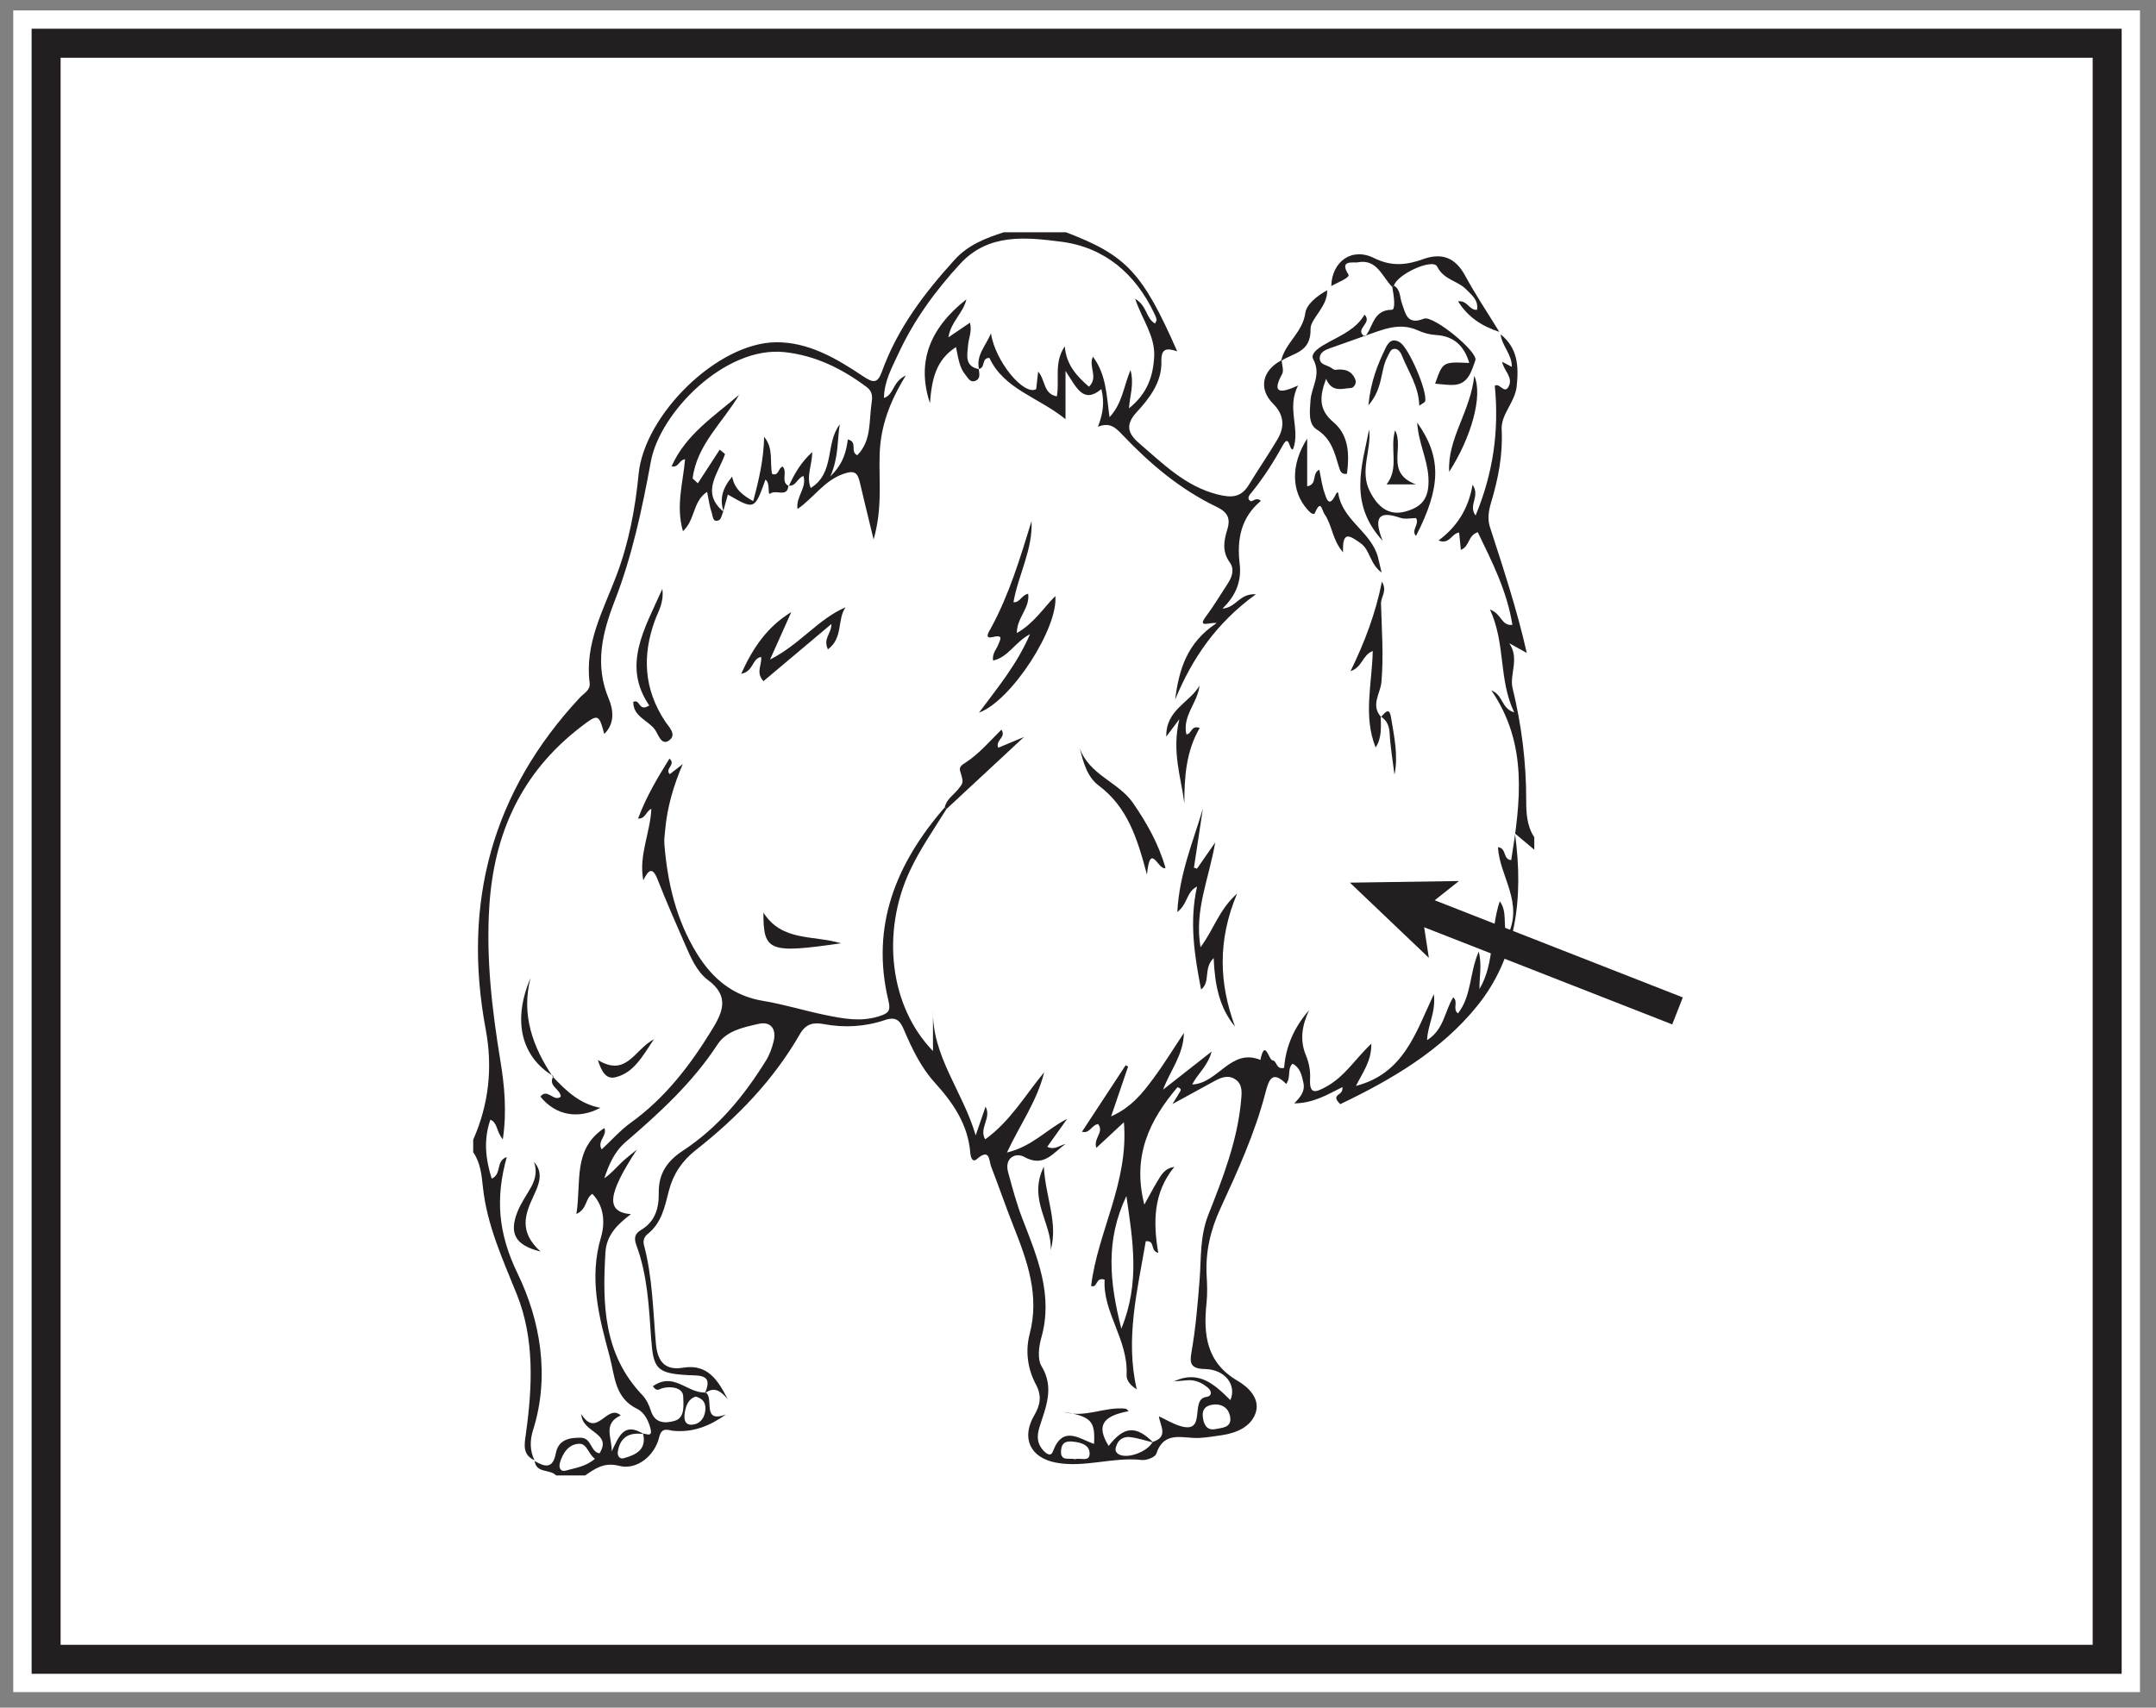 <?xml version="1.0" encoding="UTF-8"?>
<svg xmlns="http://www.w3.org/2000/svg" xmlns:xlink="http://www.w3.org/1999/xlink" width="223.028pt" height="176.693pt" viewBox="0 0 223.028 176.693" version="1.1">
<rect x="0" y="0" width="223.028" height="176.693" fill="#808080" stroke="none"/>
<g id="surface1">
<path style=" stroke:none;fill-rule:nonzero;fill:rgb(100%,100%,100%);fill-opacity:1;" d="M 221.371 175.082 L 1.371 175.082 L 1.371 1.082 L 221.371 1.082 Z M 221.371 175.082 "/>
<path style=" stroke:none;fill-rule:nonzero;fill:rgb(100%,100%,100%);fill-opacity:1;" d="M 4.77 4.473 L 217.977 4.473 L 217.977 171.688 L 4.77 171.688 Z M 4.77 4.473 "/>
<path style=" stroke:none;fill-rule:nonzero;fill:rgb(13.73%,12.16%,12.549%);fill-opacity:1;" d="M 219.477 2.973 L 3.27 2.973 L 3.27 173.188 L 219.477 173.188 Z M 216.477 170.188 L 6.27 170.188 L 6.27 5.973 L 216.477 5.973 Z M 216.477 170.188 "/>
<path style=" stroke:none;fill-rule:evenodd;fill:rgb(13.73%,12.16%,12.549%);fill-opacity:1;" d="M 111.207 150.988 C 111.742 150.793 112.75 151.34 112.715 150.355 C 112.684 149.469 111.77 149.238 110.938 149.16 C 110.273 149.102 109.84 149.266 109.766 150.02 C 109.633 151.297 110.629 150.805 111.207 150.988 M 71.98 144.5 C 71.215 144.73 70.949 145.434 70.832 146.211 C 70.738 146.809 70.812 147.465 71.598 147.414 C 72.355 147.363 72.832 146.801 72.949 146.039 C 73.051 145.355 72.883 144.773 71.98 144.5 M 125.738 145.316 C 124.91 145.348 124.328 145.664 124.426 146.59 C 124.504 147.348 124.82 148.059 125.738 147.867 C 126.355 147.734 127.348 147.738 127.273 146.762 C 127.215 145.949 126.688 145.328 125.738 145.316 M 61.543 150.941 C 60.844 150.453 60.734 149.336 59.879 149.387 C 58.809 149.445 58.207 150.355 57.918 151.367 C 57.781 151.848 57.98 152.32 58.523 152.164 C 59.492 151.883 60.562 151.777 61.543 150.941 M 116.52 123.754 C 114.336 128.348 114.773 132.66 115.996 137.477 C 117.945 132.727 117.188 128.367 116.52 123.754 M 75.098 146.355 C 73.469 147.516 71.723 148.246 69.648 148.047 C 69.16 148 68.453 147.598 68.195 148.688 C 67.738 150.629 65.875 152.137 64.074 151.676 C 62.496 151.27 61.594 151.938 60.527 152.664 L 57.523 152.664 C 56.91 151.977 55.488 152.492 55.305 151.168 C 56.352 151.785 57.188 152.023 57.496 150.379 C 57.75 149.004 58.824 148.738 60.086 148.762 C 61.219 148.781 61.086 150.266 62.02 150.371 C 63.367 148.207 60.207 148.293 60.133 146.32 C 61.758 148.902 62.777 145.18 64.211 146.453 C 62.297 147.316 63.352 148.84 63.27 150.176 C 64.004 148.742 64.477 147.047 66.59 148.391 C 65.109 148.164 64.133 148.691 63.906 150.242 C 63.855 150.594 64.082 151.008 64.508 150.887 C 65.781 150.531 66.918 150.012 66.52 148.32 C 66.883 148.367 67.48 148.703 67.309 147.902 C 67.121 147.051 66.652 146.137 65.941 145.793 C 63.562 144.645 63.617 142.406 63.059 140.328 C 61.961 136.266 60.902 132.297 62.168 128.023 C 62.586 126.605 62.543 124.836 61.277 123.531 C 60.504 124.008 60.785 125.078 59.625 125.613 C 60.156 122.289 59.215 118.898 62.52 116.719 C 62.848 117.527 61.73 118.066 62.242 118.93 C 63.27 117.977 64.168 116.945 65.246 116.172 C 68.797 113.617 71.379 110.246 73.629 106.578 C 74.727 104.789 75.539 103.109 73.238 101.406 C 72.074 100.551 71.441 99.039 70.84 97.66 C 69.879 95.445 68.898 93.234 68.02 90.984 C 67.492 89.645 67.074 90.012 66.547 91.082 C 66.051 88.496 67.266 86.203 67.379 83.688 C 66.75 84.004 66.801 84.723 66.004 84.703 C 66.84 82.453 68.016 80.48 69.25 78.492 C 69.98 79.125 68.723 79.527 69.285 80.105 C 69.73 79.758 70.176 79.41 70.625 79.059 C 69.676 81.289 69.02 83.504 68.812 85.848 C 68.77 86.34 68.688 86.844 68.727 87.336 C 69.047 91.348 69.945 95.184 72.098 98.672 C 73.719 101.297 75.844 103.059 78.984 103.57 C 81.156 103.93 83.273 104.598 85.434 105.035 C 87.242 105.402 89.043 105.754 90.926 105.156 C 91.875 104.855 92.164 104.625 91.91 103.57 C 90.031 95.801 92.707 89.324 97.727 83.539 C 97.789 83.598 97.848 83.652 97.91 83.707 C 96.602 85.812 95.18 87.844 94.121 90.105 C 91.145 96.469 92.035 104.145 96.512 108.75 L 96.512 104.402 C 96.359 109.238 99.574 112.855 100.93 117.477 C 101.344 116.27 101.629 115.438 101.953 114.504 C 102.594 115.703 101.242 116.703 101.91 117.891 C 104.539 116 106.059 113.293 108.012 110.953 C 107.297 113.895 105.523 116.348 104.164 119.25 C 106.816 118.621 108.32 116.797 110.391 115.773 C 109.715 116.723 109.039 117.672 108.336 118.656 C 109.105 119.047 109.633 118.484 110.23 118.371 C 108.945 119.234 108.02 120.863 105.938 119.699 C 105.086 119.223 103.879 119.793 104.281 121.273 C 104.727 122.914 105.164 124.566 105.781 126.148 C 107.312 130.105 108.969 134 107.719 138.418 C 107.457 139.344 107.301 140.633 107.742 141.359 C 109.105 143.602 108.168 145.621 107.527 147.676 C 107.238 148.598 107.281 149.359 107.902 150.055 C 108.148 150.332 108.68 150.812 108.91 150.195 C 109.945 147.426 111.613 148.867 113.172 149.402 C 113.312 147.016 112.867 146.57 110.016 146.082 C 112.234 146.773 114.262 145.52 116.43 145.754 C 116.543 145.766 116.645 145.922 116.754 146.016 C 114 146.527 113.414 147.551 114.684 149.609 C 116.281 147.559 117.504 147.465 119.301 149.258 C 118.496 149.062 117.699 148.789 116.879 148.695 C 116.324 148.637 115.758 148.875 115.527 149.484 C 115.406 149.793 115.266 150.129 115.629 150.41 C 116.434 151.035 118.637 150.301 119.242 149.195 C 120.922 148.668 120 147.508 119.883 146.543 C 120.586 146.875 121.262 147.285 121.996 147.523 C 124.953 148.484 123 144.773 124.797 144.539 C 125.379 144.461 125.375 143.957 124.969 143.605 C 124.371 143.09 123.672 142.754 122.848 142.816 C 122.375 142.852 121.906 142.895 121.438 142.934 C 124.004 141.719 125.656 143.254 127.277 144.871 C 127.941 143.316 126.754 141.688 124.609 141.652 C 123.141 141.629 123.066 140.996 123.242 139.98 C 123.688 137.453 123.898 134.906 124.098 132.348 C 124.266 130.125 124.117 127.918 125 125.684 C 126.504 121.875 128.016 118.004 128.387 113.848 C 128.457 113.078 128.562 112.211 127.801 111.691 C 126.969 111.125 126.172 111.562 125.41 111.98 C 124.16 112.668 122.906 113.352 121.281 114.238 C 121.684 113.586 121.84 113.352 121.98 113.102 C 122.098 112.895 122.352 112.652 121.805 112.496 C 118.922 115.895 117.094 119.59 118.375 124.641 C 118.949 123.609 119.301 122.934 119.695 122.281 C 120.098 121.621 120.445 120.887 121.477 120.742 C 119.301 123.395 119.273 126.441 119.816 129.637 C 118.938 129.422 119.543 128.328 118.523 128.434 C 117.668 133.488 116.375 138.535 117.594 143.754 C 117.016 143.406 116.508 142.887 116.539 142.246 C 116.723 138.629 114.051 135.762 114.27 132.406 C 113.285 132.102 113.586 133.297 112.871 133.066 C 113.539 127.457 116.781 122.352 116.262 116.117 C 115.145 117.156 114.312 117.934 113.414 118.77 C 113.062 117.797 114.262 117.133 113.59 116.305 C 112.926 116.402 112.711 117.344 111.926 117.098 C 113.434 114.805 114.941 112.512 116.445 110.219 C 116.527 110.266 116.613 110.316 116.695 110.363 C 116.145 111.984 115.59 113.602 114.941 115.512 C 117.07 114.555 118.207 113.074 119.301 111.602 C 120.426 110.082 121.414 108.461 122.465 106.883 C 122.441 109.117 121.055 110.75 120.316 112.746 C 121.902 111.5 123.492 110.254 125.336 108.805 C 124.949 110.305 123.883 111.094 123.328 112.211 C 126.027 112.098 127.301 108.414 130.383 109.668 C 130.863 107.395 131.23 109.676 131.645 109.719 C 132.113 109.77 131.992 110.715 132.836 110.488 C 133.008 108.242 133.898 106.254 135.422 104.523 C 134.691 106.09 134.418 107.613 135.117 109.266 C 135.41 109.969 135.562 110.801 135.523 111.559 C 135.434 113.25 136.02 113.086 137.199 112.438 C 139.094 111.398 140.211 109.559 141.852 107.988 C 141.902 109.754 140.977 110.941 140.266 112.359 C 145.195 111.078 146.438 106.91 148.324 102.863 C 148.559 104.766 147.668 106.07 147.629 107.621 C 149.383 106.531 149.438 104.621 150.328 103.195 C 150.895 103.648 150.223 104.418 150.82 104.855 C 152.25 103.027 152.008 100.621 152.969 98.461 C 153.328 99.883 153.012 101.094 153.047 102.332 C 154.68 99.574 154.117 96.293 155.145 93.258 C 155.953 94.375 155.457 95.633 155.863 96.973 C 157.742 93.473 155.105 90.691 154.961 87.66 C 155.887 87.754 155.426 88.922 156.328 88.996 C 157.289 82.973 158.082 76.996 154.277 71.438 C 155.512 71.91 155.281 73.305 156.637 73.707 C 155 70.301 155.773 66.625 154.129 63.062 C 155.379 63.535 155.281 64.77 156.449 64.656 C 155.902 61.164 154.344 58.125 152.871 55.07 C 151.84 55.387 152.047 56.531 151.117 56.898 C 151.055 56.262 150.996 55.684 150.941 55.102 C 150.156 55.184 149.953 56.391 148.812 55.926 C 150.738 54.477 151.895 52.656 152.336 50.152 C 153.156 51.414 151.84 52.211 152.641 53.344 C 154.484 48.91 155.082 44.508 154.629 39.918 C 155.125 39.566 155.602 40.805 156.039 40.031 C 156.59 39.066 155.559 38.359 155.383 37.43 C 155.766 37.629 156.07 37.789 156.387 37.957 C 156.426 36.68 155.359 35.797 155.234 34.59 C 156.992 36.016 157.121 37.852 156.895 39.973 C 156.715 41.652 155.258 42.855 155.34 44.438 C 155.473 47.055 154.988 49.527 154.25 51.984 C 153.992 52.832 153.855 53.691 154.121 54.512 C 155.523 58.848 156.953 63.176 157.938 67.559 C 157.434 67.277 156.777 66.914 156.121 66.555 C 157.227 68.152 156.125 69.793 156.469 71.199 C 157.398 75.016 157.883 78.848 157.879 82.766 C 157.879 84.082 157.93 85.453 158.715 86.629 L 158.715 87.918 C 158.242 87.52 157.766 87.121 156.715 86.238 C 157.645 93.023 156.801 99.133 152.824 104.066 C 149.082 108.715 143.906 111.73 138.648 114.246 C 138.051 113.684 138.207 113.453 138.43 113.281 C 138.648 113.109 138.906 112.988 138.871 112.48 C 137.348 113.234 135.91 114.145 133.879 114.168 C 134.551 113.5 135.02 112.879 134.832 112.039 C 134.66 111.273 134.527 110.5 133.711 110.059 C 133.125 110.609 133.578 111.438 133.055 112.156 C 131.613 110.711 131.258 111.688 130.895 113.098 C 129.82 117.238 128.047 121.133 126.266 124.992 C 125.211 127.27 124.684 129.539 124.824 132.012 C 124.879 132.938 124.906 133.879 124.812 134.797 C 124.473 138.062 124.766 140.973 128.027 142.875 C 129.148 143.523 130.383 144.727 129.891 146.188 C 129.398 147.648 127.902 148.277 126.363 148.504 C 125.59 148.617 124.816 148.746 124.039 148.785 C 122.395 148.871 120.434 147.953 119.609 150.426 C 119.492 150.781 118.602 151.121 118.117 151.066 C 115.133 150.727 112.195 151.898 109.238 151.34 C 106.559 150.836 105.617 148.785 106.992 146.441 C 107.641 145.34 107.766 144.387 107.164 143.258 C 106.285 141.621 106.062 139.758 106.508 138.051 C 107.566 134.031 106.266 130.477 104.844 126.883 C 104.035 124.84 103.324 122.758 102.531 120.711 C 102.293 120.094 102.414 118.75 101.062 119.922 C 100.57 120.352 100.406 119.699 100.371 119.273 C 100.129 116.348 98.605 114.121 96.688 112.008 C 95.25 110.426 94.32 108.453 93.477 106.484 C 93.086 105.578 92.66 105.164 91.547 105.543 C 89.5 106.238 87.363 106.363 85.223 105.965 C 84.164 105.77 83.379 105.902 82.75 106.992 C 80.016 111.754 76.258 115.637 71.969 119.004 C 70.551 120.117 69.629 121.508 69.195 123.199 C 68.766 124.863 68.445 126.543 66.988 127.691 C 66.617 127.984 66.5 128.391 66.621 128.844 C 67.5 132.172 67.551 135.602 67.848 139 C 67.992 140.668 68.629 141.859 70.664 141.516 C 73.246 141.086 74.305 142.887 75.277 144.766 C 74.625 144.023 73.953 143.379 72.918 144.16 C 73.82 142.145 72.34 142.352 71.164 142.285 C 67.93 142.098 67.586 141.641 67.359 138.508 C 67.129 135.258 66.988 131.965 65.836 128.859 C 65.559 128.105 65.66 127.652 66.32 127.262 C 67.781 126.391 68.168 125.008 68.145 123.426 C 68.117 121.48 68.965 120.16 70.648 119.059 C 74.277 116.684 76.992 113.371 79.258 109.703 C 79.621 109.109 79.867 108.414 80.031 107.734 C 80.336 106.465 79.73 105.652 78.469 105.941 C 76.91 106.301 75.16 106.629 74.211 108.09 C 71.641 112.027 68.227 115.148 64.707 118.176 C 63.535 119.184 62.992 120.508 62.512 121.914 C 63.203 121.453 63.703 120.848 64.266 120.309 C 64.77 119.82 65.336 119.402 65.879 118.953 C 62.883 123.547 62.594 125.395 65.262 125.633 C 63.875 126.684 62.734 127.785 62.629 129.594 C 62.312 134.922 62.418 140.121 66.438 144.34 C 66.863 144.781 67.156 145.41 67.344 146.004 C 67.773 147.367 68.945 147.258 69.797 147.012 C 70.922 146.688 70.68 145.258 70.676 144.512 C 70.668 143.602 69.449 143.387 68.523 143.637 C 68.195 143.723 67.949 144.055 67.535 143.43 C 68.312 142.91 69.012 142.734 69.992 143.074 C 70.988 143.418 71.871 144.129 72.992 144.082 C 73.918 144.637 72.535 147.32 75.098 146.355 "/>
<path style=" stroke:none;fill-rule:evenodd;fill:rgb(13.73%,12.16%,12.549%);fill-opacity:1;" d="M 110.266 24.031 C 116.52 26.418 118.191 28.195 121.777 36.352 C 120.734 36.008 120.098 35.992 120.141 37.398 C 120.203 39.516 118.938 41.176 117.582 42.648 C 116.426 43.91 116.621 44.816 117.828 45.852 C 120.309 47.969 122.582 50.305 125.945 51.16 C 127.426 51.535 128.395 51.477 129.203 50.141 C 130.16 48.559 131.219 47.039 132.156 45.445 C 132.926 44.145 132.828 42.906 131.695 41.77 C 130.16 40.234 130.559 38.32 132.578 37.27 C 132.605 37.754 132.828 38.344 132.629 38.703 C 131.504 40.762 132.48 40.711 134.285 39.887 C 133.043 42.246 134.57 44.43 133.746 46.508 C 133.305 46.562 133.41 44.766 132.652 46.156 C 131.727 47.848 130.688 49.453 129.477 50.949 C 129.266 51.207 128.934 51.543 129.328 51.828 C 129.574 52.008 129.883 51.363 130.438 51.82 C 128.379 53.539 127.934 55.797 128.238 58.34 C 128.445 60.051 127.895 61.602 126.453 62.969 C 127.879 62.891 128.184 61.383 129.918 61.488 C 125.82 64.453 123.32 68.133 121.566 72.379 C 121.953 69.32 122.762 66.504 125.848 64.477 C 125.219 64.324 123.793 65.062 124.746 63.789 C 125.555 62.707 126.246 61.539 126.988 60.41 C 127.449 59.711 127.727 58.902 127.223 58.207 C 126.391 57.059 126.605 55.926 126.969 54.746 C 127.316 53.609 126.961 52.977 125.84 52.438 C 122.062 50.625 118.906 47.945 116.051 44.93 C 115.352 44.188 114.754 43.684 113.578 44.156 C 114.102 42.781 114.273 41.672 113.934 40.258 C 112.055 41.824 111.383 40.141 110.223 38.379 L 110.223 43.371 C 107.383 41.078 103.863 40.273 102.352 37.039 C 101.488 37.004 101.969 38.117 101.242 38.168 L 101.273 38.195 C 100.957 36.781 101.922 35.855 102.512 34.496 C 102.945 37.395 105.926 40.977 107.188 40.266 C 107.246 39.723 107.312 39.141 107.391 38.453 C 108.168 39.305 107.887 40.73 109.324 41.016 C 109.633 39.305 108.992 37.523 110.148 35.832 C 110.293 37.75 111.391 38.922 112.648 40.016 C 113.668 39.016 112.562 37.98 113.059 36.906 C 114.453 38.77 114.461 40.938 114.777 43.164 C 116.113 41.73 116.223 40.016 116.945 38.285 C 117.332 39.754 116.895 40.844 116.785 42.25 C 118.695 40.719 119.289 38.918 119.395 36.879 C 119.5 34.781 118.16 33.082 117.426 30.918 C 118.684 31.648 118.535 32.953 119.484 33.477 C 119.547 33.324 119.656 33.188 119.641 33.07 C 119.613 32.871 119.516 32.676 119.43 32.488 C 117.48 28.328 114.254 25.574 109.734 25.004 C 106.129 24.547 102.254 24.117 99.328 27.293 C 96.758 30.086 94.531 33.133 92.938 36.586 C 92.273 38.023 91.457 39.457 91.445 41.184 C 92.516 40.809 92.289 39.508 93.703 38.852 C 92 41.609 91.102 44.145 90.996 46.945 C 90.895 49.691 91.32 52.48 90.371 55.82 C 89.797 53.449 89.359 51.691 88.949 49.926 C 88.711 48.895 88.398 48.617 87.195 49.051 C 85.227 49.762 84.172 51.516 82.5 52.668 C 82.305 51.395 83.484 50.5 83.113 49.25 C 82.477 49.449 82.336 50.383 81.555 50.238 L 81.598 50.297 C 82.168 49.031 82.852 47.844 84.023 46.773 C 84.016 48.117 83.383 49.25 83.863 50.492 C 86.414 48.922 85.348 45.848 86.875 43.914 C 86.582 45.531 86.797 47.188 85.902 49.285 C 87.293 47.91 87.527 46.691 87.707 45.469 C 88.785 45.738 87.879 46.727 88.68 47.102 C 90.156 45.617 89.883 43.617 90.152 41.785 C 90.246 41.145 90.312 40.543 89.668 40.059 C 87.121 38.152 84.359 36.777 81.148 36.434 C 74.984 35.781 68.25 42.703 67.328 47.754 C 66.43 52.637 65.402 57.496 63.594 62.16 C 62.316 65.445 61.48 68.777 62.98 72.324 C 63.434 73.402 63.637 74.855 62.508 75.941 C 61.941 73.84 61.863 73.844 60.066 75.227 C 53.965 79.922 51.094 86.191 50.617 93.797 C 50.277 99.191 50.895 104.457 51.762 109.754 C 52.18 112.301 52.445 114.949 52.016 117.891 C 51.309 117.047 51.5 116.191 50.727 115.852 C 50.008 117.93 50.223 119.902 50.863 121.949 C 51.938 121.504 51.242 120.109 52.422 119.723 C 51.25 123.949 51.5 127.559 53.543 131.773 C 55.875 136.586 56.918 142.352 55.141 147.977 C 54.809 149.031 54.797 150.078 55.289 151.098 C 54.031 150.516 54.242 149.473 54.395 148.398 C 55.082 143.508 55.305 138.504 53.461 133.922 C 52 130.289 50.383 126.801 49.957 122.852 C 49.824 121.625 49.711 120.309 48.949 119.219 L 48.949 117.93 C 50.566 114.254 50.988 110.477 50.242 106.496 C 47.812 93.469 50.875 81.961 59.977 72.188 C 60.402 71.73 61.094 71.41 60.996 70.656 C 60.473 66.613 62.398 63.16 63.746 59.609 C 65.051 56.18 65.715 52.641 66.062 49.047 C 66.648 42.957 74.164 35.473 80.27 35.414 C 83.637 35.379 86.562 37.109 89.293 38.938 C 90.348 39.645 90.789 39.68 91.234 38.438 C 92.832 34 95.613 30.332 98.754 26.875 C 100.152 25.332 101.953 24.645 103.832 24.031 Z M 110.266 24.031 "/>
<path style=" stroke:none;fill-rule:evenodd;fill:rgb(13.73%,12.16%,12.549%);fill-opacity:1;" d="M 155.098 34.34 C 153.355 33.773 151.879 32.859 150.828 31.176 C 151.801 31.051 151.984 32.125 152.793 32.059 C 152.961 31.051 152.23 30.523 151.668 29.941 C 150.785 29.039 149.359 28.969 148.664 27.578 C 148.223 26.699 144.559 28.348 144.195 29.551 C 144.137 29.602 144.082 29.648 144.023 29.695 C 142.965 28.633 142.453 26.742 140.426 27.148 C 140.066 27.219 138.469 26.84 139.488 28.398 C 139.699 28.723 138.367 29.227 137.711 29.594 C 137.785 27.062 139.832 25.555 142.133 26.699 C 143.938 27.598 145.504 27.434 147.207 26.816 C 149.172 26.109 150.559 26.664 151.574 28.543 C 152.652 30.527 153.918 32.41 155.098 34.34 "/>
<path style=" stroke:none;fill-rule:evenodd;fill:rgb(13.73%,12.16%,12.549%);fill-opacity:1;" d="M 137.285 30.031 C 137.371 31.707 135.555 32.973 135.574 34.02 C 135.617 36.523 133.758 36.488 132.523 37.352 C 132.918 35.5 134.75 34.418 135.027 32.395 C 135.152 31.465 136.281 30.594 137.285 30.031 "/>
<path style=" stroke:none;fill-rule:evenodd;fill:rgb(13.73%,12.16%,12.549%);fill-opacity:1;" d="M 106.707 53.922 C 106.852 56.883 105.328 59.477 104.84 62.312 C 105.523 62.363 105.645 61.578 106.363 61.438 C 106.562 62.918 105.172 63.922 105.188 65.5 C 106.945 64.508 107.914 62.934 109.168 61.672 C 109.492 64.918 104.68 72.48 101.273 73.738 C 103.215 71.125 105.18 68.781 106.551 65.617 C 104.957 66.469 104.293 68.012 102.727 68.348 C 102.625 67.582 103.086 67.184 103.277 66.68 C 103.484 66.141 103.836 65.637 102.648 65.922 C 101.773 66.133 102.328 65.316 102.504 64.996 C 104.41 61.496 105.539 57.711 106.707 53.922 "/>
<path style=" stroke:none;fill-rule:evenodd;fill:rgb(13.73%,12.16%,12.549%);fill-opacity:1;" d="M 127.762 106.23 C 126.137 104.266 125.668 101.941 125.547 99.129 C 124.434 100.246 125.27 101.59 124.246 102.383 C 123.559 98.848 123.012 95.426 123.828 91.73 C 122.691 92.316 122.902 93.5 121.789 94.371 C 121.988 90.414 123.426 87.094 124.43 83.672 C 124.121 85.707 123.816 87.746 123.508 89.781 C 123.613 89.816 123.719 89.848 123.824 89.879 C 124.336 89.148 124.844 88.414 125.711 87.16 C 125.039 91.023 123.535 94.188 124.188 98.008 C 125.574 96.164 126.07 94.156 127.973 92.457 C 125.926 97.332 126.113 101.777 127.762 106.23 "/>
<path style=" stroke:none;fill-rule:evenodd;fill:rgb(13.73%,12.16%,12.549%);fill-opacity:1;" d="M 74.82 52.914 C 74.68 53.227 74.613 53.711 74.375 53.82 C 73.723 54.117 73.742 53.398 73.637 53.094 C 73.41 52.453 73.328 51.754 73.148 50.895 C 71.645 51.863 71.938 53.781 70.648 54.961 C 69.891 52.344 70.66 49.945 70.867 47.523 C 70.223 47.57 70.246 48.406 69.469 48.254 C 70.953 44.926 73.895 43.066 76.461 40.844 C 74.781 43.711 72.086 45.996 71.648 49.508 C 71.828 49.676 72.012 49.84 72.191 50.004 C 72.945 48.844 73.699 47.684 74.453 46.523 C 74.637 46.676 74.816 46.828 75 46.98 C 74.332 48.977 72.414 50.965 74.871 52.969 C 74.863 52.961 74.82 52.914 74.82 52.914 "/>
<path style=" stroke:none;fill-rule:evenodd;fill:rgb(13.73%,12.16%,12.549%);fill-opacity:1;" d="M 141.137 34.766 C 139.984 35.176 138.832 35.586 137.676 35.996 C 137.133 36.191 136.516 36.414 136.52 37.078 C 136.531 37.789 137.34 37.758 137.766 38.098 C 137.871 38.184 138.031 38.281 138.152 38.266 C 139.074 38.141 139.844 38.344 140.207 39.285 C 140.359 39.68 140.031 40.129 139.77 40.145 C 138.859 40.188 137.789 40.66 137.176 39.199 C 136.488 41.047 136.398 42.387 137.934 43.68 C 139.551 45.043 139.59 47.043 139.34 49.02 C 138.75 49.141 138.621 48.699 138.504 48.305 C 138.055 46.832 137.734 45.398 136.215 44.441 C 135.293 43.863 135.496 42.5 135.566 41.434 C 135.66 40.027 136.719 38.777 135.844 37.164 C 135.484 36.5 136.699 35.805 137.434 35.406 C 138.824 34.648 140.293 34.023 141.152 32.559 C 142.051 33.445 139.996 34.07 141.195 34.828 C 141.191 34.828 141.137 34.766 141.137 34.766 "/>
<path style=" stroke:none;fill-rule:evenodd;fill:rgb(13.73%,12.16%,12.549%);fill-opacity:1;" d="M 135.223 45.383 L 135.223 50.316 C 136.324 50.121 135.652 48.984 136.477 48.598 C 136.656 49.438 136.754 50.266 137.027 51.031 C 137.18 51.465 137.449 52.609 138.121 51.27 C 138.172 51.172 138.379 50.688 138.445 51.09 C 138.91 53.879 141.895 55.066 142.555 57.699 C 142.656 58.094 142.742 58.492 142.922 59.246 C 141.664 58.301 141.75 56.906 140.73 56.191 C 139.605 55.406 138.848 54.863 138.934 57.148 C 137.801 55.848 137.812 54.312 137.008 53.188 C 136.746 52.82 136.648 51.605 136.035 53.047 C 135.883 53.414 135.438 52.938 135.215 52.684 C 133.598 50.848 133.484 48.098 135.223 45.383 "/>
<path style=" stroke:none;fill-rule:evenodd;fill:rgb(13.73%,12.16%,12.549%);fill-opacity:1;" d="M 79.66 68.242 C 82.805 66.641 84.621 64.059 87.473 62.832 C 86.578 64.078 87.246 66.02 85.641 67.188 C 85.117 66.027 86.012 65.59 86.008 64.562 C 83.555 66.629 81.273 68.543 78.977 70.48 C 78.125 69.562 78.871 68.742 78.727 67.973 C 77.773 68.164 77.957 69.484 76.672 69.719 C 77.887 67.023 79.375 64.844 81.855 63.332 C 81.191 64.816 80.527 66.301 79.66 68.242 "/>
<path style=" stroke:none;fill-rule:evenodd;fill:rgb(13.73%,12.16%,12.549%);fill-opacity:1;" d="M 144.195 29.551 C 144.91 29.98 144.785 30.758 145.027 31.402 C 145.383 32.344 145.504 33.703 147.293 32.973 C 148.254 32.582 152.949 36.43 152.617 37.293 C 152.246 38.262 151.957 39.707 150.453 39.82 C 149.797 39.867 149.133 39.746 148.457 39.699 C 149.25 37.43 149.25 37.43 151.988 37.555 C 151.461 35.785 150.406 34.766 148.508 34.66 C 147.879 34.625 147.227 34.441 146.652 34.176 C 144.68 33.289 142.93 34.168 141.137 34.766 C 141.137 34.766 141.191 34.828 141.195 34.828 C 142.07 33.887 141.977 32.074 143.98 32.051 C 144.402 32.047 144.18 30.523 144.023 29.695 C 144.082 29.648 144.137 29.602 144.195 29.551 "/>
<path style=" stroke:none;fill-rule:evenodd;fill:rgb(13.73%,12.16%,12.549%);fill-opacity:1;" d="M 101.242 38.164 C 101.305 38.652 101.469 39.223 100.844 39.426 C 100.34 39.59 100.129 39.09 99.863 38.773 C 99.242 38.031 99.145 37.102 98.891 35.91 C 96.793 37.27 96.387 39.273 96.199 41.719 C 94.82 37.539 96.102 34.016 99.969 30.969 C 99.629 32.43 98.367 33.27 98.109 34.902 C 98.977 34.312 99.586 33.898 100.34 33.387 C 100.566 34.301 100.199 35.004 100.141 35.727 C 100.062 36.711 99.742 37.906 101.273 38.195 Z M 101.242 38.164 "/>
<path style=" stroke:none;fill-rule:evenodd;fill:rgb(13.73%,12.16%,12.549%);fill-opacity:1;" d="M 141.629 44.434 C 141.902 46.598 140.605 48.676 141.715 50.863 C 142.512 52.438 143.668 53.414 145.406 52.922 C 147.043 52.461 147.895 51.617 147.762 49.379 C 147.648 47.457 146.727 45.805 146.602 43.723 C 149.148 47.312 149.074 50.41 146.477 55.453 C 145.93 54.844 146.863 54.289 146.484 53.605 C 145.977 53.605 145.363 53.754 144.859 53.582 C 142.867 52.895 141.953 53.262 143.027 55.953 C 139.469 52.074 140.898 48.195 141.629 44.434 "/>
<path style=" stroke:none;fill-rule:evenodd;fill:rgb(13.73%,12.16%,12.549%);fill-opacity:1;" d="M 142.832 74.133 C 142.852 75.242 142.949 76.371 142.301 77.34 C 140.996 74.062 141.934 70.754 142.004 67.359 C 140.914 67.785 140.949 69.031 139.707 69.445 C 141.195 66.395 142.297 63.461 142.953 60.184 C 143.535 61.152 142.84 61.758 142.859 62.453 C 142.934 65.16 143.141 67.855 142.902 70.578 C 142.797 71.746 141.762 72.988 142.867 74.184 Z M 142.832 74.133 "/>
<path style=" stroke:none;fill-rule:evenodd;fill:rgb(13.73%,12.16%,12.549%);fill-opacity:1;" d="M 111.699 77.43 C 112.684 80.191 115.703 80.918 117.191 83.066 C 118.633 85.148 119.871 87.359 120.566 89.805 C 119.828 90.145 118.988 86.957 118.648 90.504 C 117.641 86.699 116.613 83.488 113.656 81.281 C 112.457 80.387 112.059 78.867 111.699 77.43 "/>
<path style=" stroke:none;fill-rule:evenodd;fill:rgb(13.73%,12.16%,12.549%);fill-opacity:1;" d="M 65.508 72.625 C 66.246 72.27 66.035 73.715 67.16 72.996 C 64.336 68.84 66.66 65.094 68.516 60.938 C 68.699 62.363 68.086 63.27 67.746 64.199 C 66.414 67.852 66.617 71.305 68.777 74.598 C 69.18 75.215 70.062 76.012 69.211 76.613 C 68.398 77.188 68.102 75.984 67.754 75.5 C 67.047 74.516 65.496 74.164 65.508 72.625 "/>
<path style=" stroke:none;fill-rule:evenodd;fill:rgb(13.73%,12.16%,12.549%);fill-opacity:1;" d="M 121.996 74.418 C 121.375 75.242 121.102 75.605 120.645 76.215 C 120.598 73.41 123.094 72.699 124.082 70.938 C 123.906 72.703 122.289 74.062 122.727 75.988 C 123.297 75.949 123.184 75 124.105 75.32 C 122.695 77.734 122.512 80.391 122.516 83.117 C 122.176 80.414 121.191 77.789 121.996 74.418 "/>
<path style=" stroke:none;fill-rule:evenodd;fill:rgb(13.73%,12.16%,12.549%);fill-opacity:1;" d="M 97.727 83.539 C 97.898 82.711 98.617 82.277 99.102 81.68 C 99.68 80.965 99.691 80.988 99.316 79.762 C 99.191 79.34 99.551 79.117 99.824 78.945 C 101.27 78.023 102.359 76.711 103.59 75.5 C 104.137 76.293 102.941 76.57 103.262 77.371 C 103.984 77.066 104.719 76.762 105.926 76.254 C 103.012 78.965 100.461 81.336 97.91 83.707 C 97.848 83.652 97.785 83.594 97.727 83.539 "/>
<path style=" stroke:none;fill-rule:evenodd;fill:rgb(13.73%,12.16%,12.549%);fill-opacity:1;" d="M 81.555 50.238 C 81.469 51.523 80.305 50.629 79.699 51.062 C 79.34 51.324 79.734 50.004 79.184 49.625 C 78.059 52.766 78.059 52.766 75.293 51.172 C 75.129 51.762 74.969 52.328 74.816 52.906 C 74.82 52.914 74.863 52.961 74.871 52.969 C 74.395 51.637 74.754 50.484 75.738 49.312 C 75.984 50.621 76.84 51.254 77.914 51.852 C 78.508 49.648 78.996 47.551 79.047 45.195 C 80.07 46.461 79.594 47.824 79.875 49.039 C 80.578 49.293 80.488 48.418 80.957 48.273 C 81.516 48.832 80.703 49.848 81.594 50.293 C 81.598 50.297 81.555 50.238 81.555 50.238 "/>
<path style=" stroke:none;fill-rule:evenodd;fill:rgb(13.73%,12.16%,12.549%);fill-opacity:1;" d="M 87 97.602 C 79.562 98.68 78.957 98.449 78.973 94.426 C 80.891 97.441 84.059 96.73 87 97.602 "/>
<path style=" stroke:none;fill-rule:evenodd;fill:rgb(13.73%,12.16%,12.549%);fill-opacity:1;" d="M 141.555 41.938 C 141.797 39.449 142.516 37.703 143.34 36 C 143.637 35.383 144.055 34.934 144.844 35.445 C 145.719 36.008 147.656 40.406 147.426 41.508 C 147.395 41.656 147.113 41.754 146.816 41.977 C 146.77 39.98 145.688 38.465 145.02 36.789 C 144.863 36.398 144.559 35.965 144.078 36.129 C 143.828 36.215 143.672 36.641 143.516 36.938 C 142.766 38.348 143.105 40.16 141.555 41.938 "/>
<path style=" stroke:none;fill-rule:evenodd;fill:rgb(13.73%,12.16%,12.549%);fill-opacity:1;" d="M 57.191 111.414 C 58.562 112.871 59.988 114.238 62.102 114.625 C 59.809 115.855 57.449 115.402 55.902 113.465 C 56.613 112.551 57.289 114.051 58.004 113.48 C 58.016 112.688 56.613 112.375 57.254 111.355 Z M 57.191 111.414 "/>
<path style=" stroke:none;fill-rule:evenodd;fill:rgb(13.73%,12.16%,12.549%);fill-opacity:1;" d="M 55.91 129.492 C 53.25 128.844 52.664 127.586 53.527 125.391 C 53.887 124.477 54.477 123.66 54.957 122.797 C 55.41 121.973 55.562 121.121 55.242 120.223 C 56.266 121.375 55.746 122.559 55.211 123.711 C 54.359 125.559 53.59 127.383 55.91 129.492 "/>
<path style=" stroke:none;fill-rule:evenodd;fill:rgb(13.73%,12.16%,12.549%);fill-opacity:1;" d="M 152.504 38.883 C 153.43 40.938 152.191 45.27 149.91 48.816 C 149.715 45.383 152.121 42.582 152.504 38.883 "/>
<path style=" stroke:none;fill-rule:evenodd;fill:rgb(13.73%,12.16%,12.549%);fill-opacity:1;" d="M 57.254 111.355 C 53.918 109.367 52.992 105.605 54.875 101.203 C 53.902 105.023 55.117 108.324 57.188 111.418 C 57.191 111.414 57.254 111.355 57.254 111.355 "/>
<path style=" stroke:none;fill-rule:evenodd;fill:rgb(13.73%,12.16%,12.549%);fill-opacity:1;" d="M 61.844 109.68 C 64.82 111.477 65.582 108.641 67.648 107.527 C 66.414 109.367 65.574 110.973 63.699 111.457 C 62.707 111.715 62.242 110.918 61.844 109.68 "/>
<path style=" stroke:none;fill-rule:evenodd;fill:rgb(13.73%,12.16%,12.549%);fill-opacity:1;" d="M 144.316 44.523 C 145.285 46.359 143.262 48.914 146.473 50.121 L 143.43 50.121 C 144.77 48.441 143.746 46.48 144.316 44.523 "/>
<path style=" stroke:none;fill-rule:evenodd;fill:rgb(13.73%,12.16%,12.549%);fill-opacity:1;" d="M 142.867 74.184 C 143.504 73.402 143.762 73.387 143.902 74.266 C 144.215 76.203 144.66 78.148 144.254 80.16 C 144.078 78.746 143.832 77.332 143.754 75.906 C 143.711 75.117 143.48 74.551 142.832 74.133 C 142.832 74.133 142.867 74.184 142.867 74.184 "/>
<path style=" stroke:none;fill-rule:evenodd;fill:rgb(13.73%,12.16%,12.549%);fill-opacity:1;" d="M 107.98 120.719 C 108.156 123.914 109.48 126.516 108.688 129.352 C 108.859 126.586 106.293 124.117 107.98 120.719 "/>
<path style=" stroke:none;fill-rule:nonzero;fill:rgb(13.73%,12.16%,12.549%);fill-opacity:1;" d="M 174.078 103.203 L 148.414 93.152 L 150.922 91.16 L 139.641 91.328 L 147.809 99.109 L 147.324 95.945 L 172.984 105.996 Z M 174.078 103.203 "/>
</g>
</svg>

